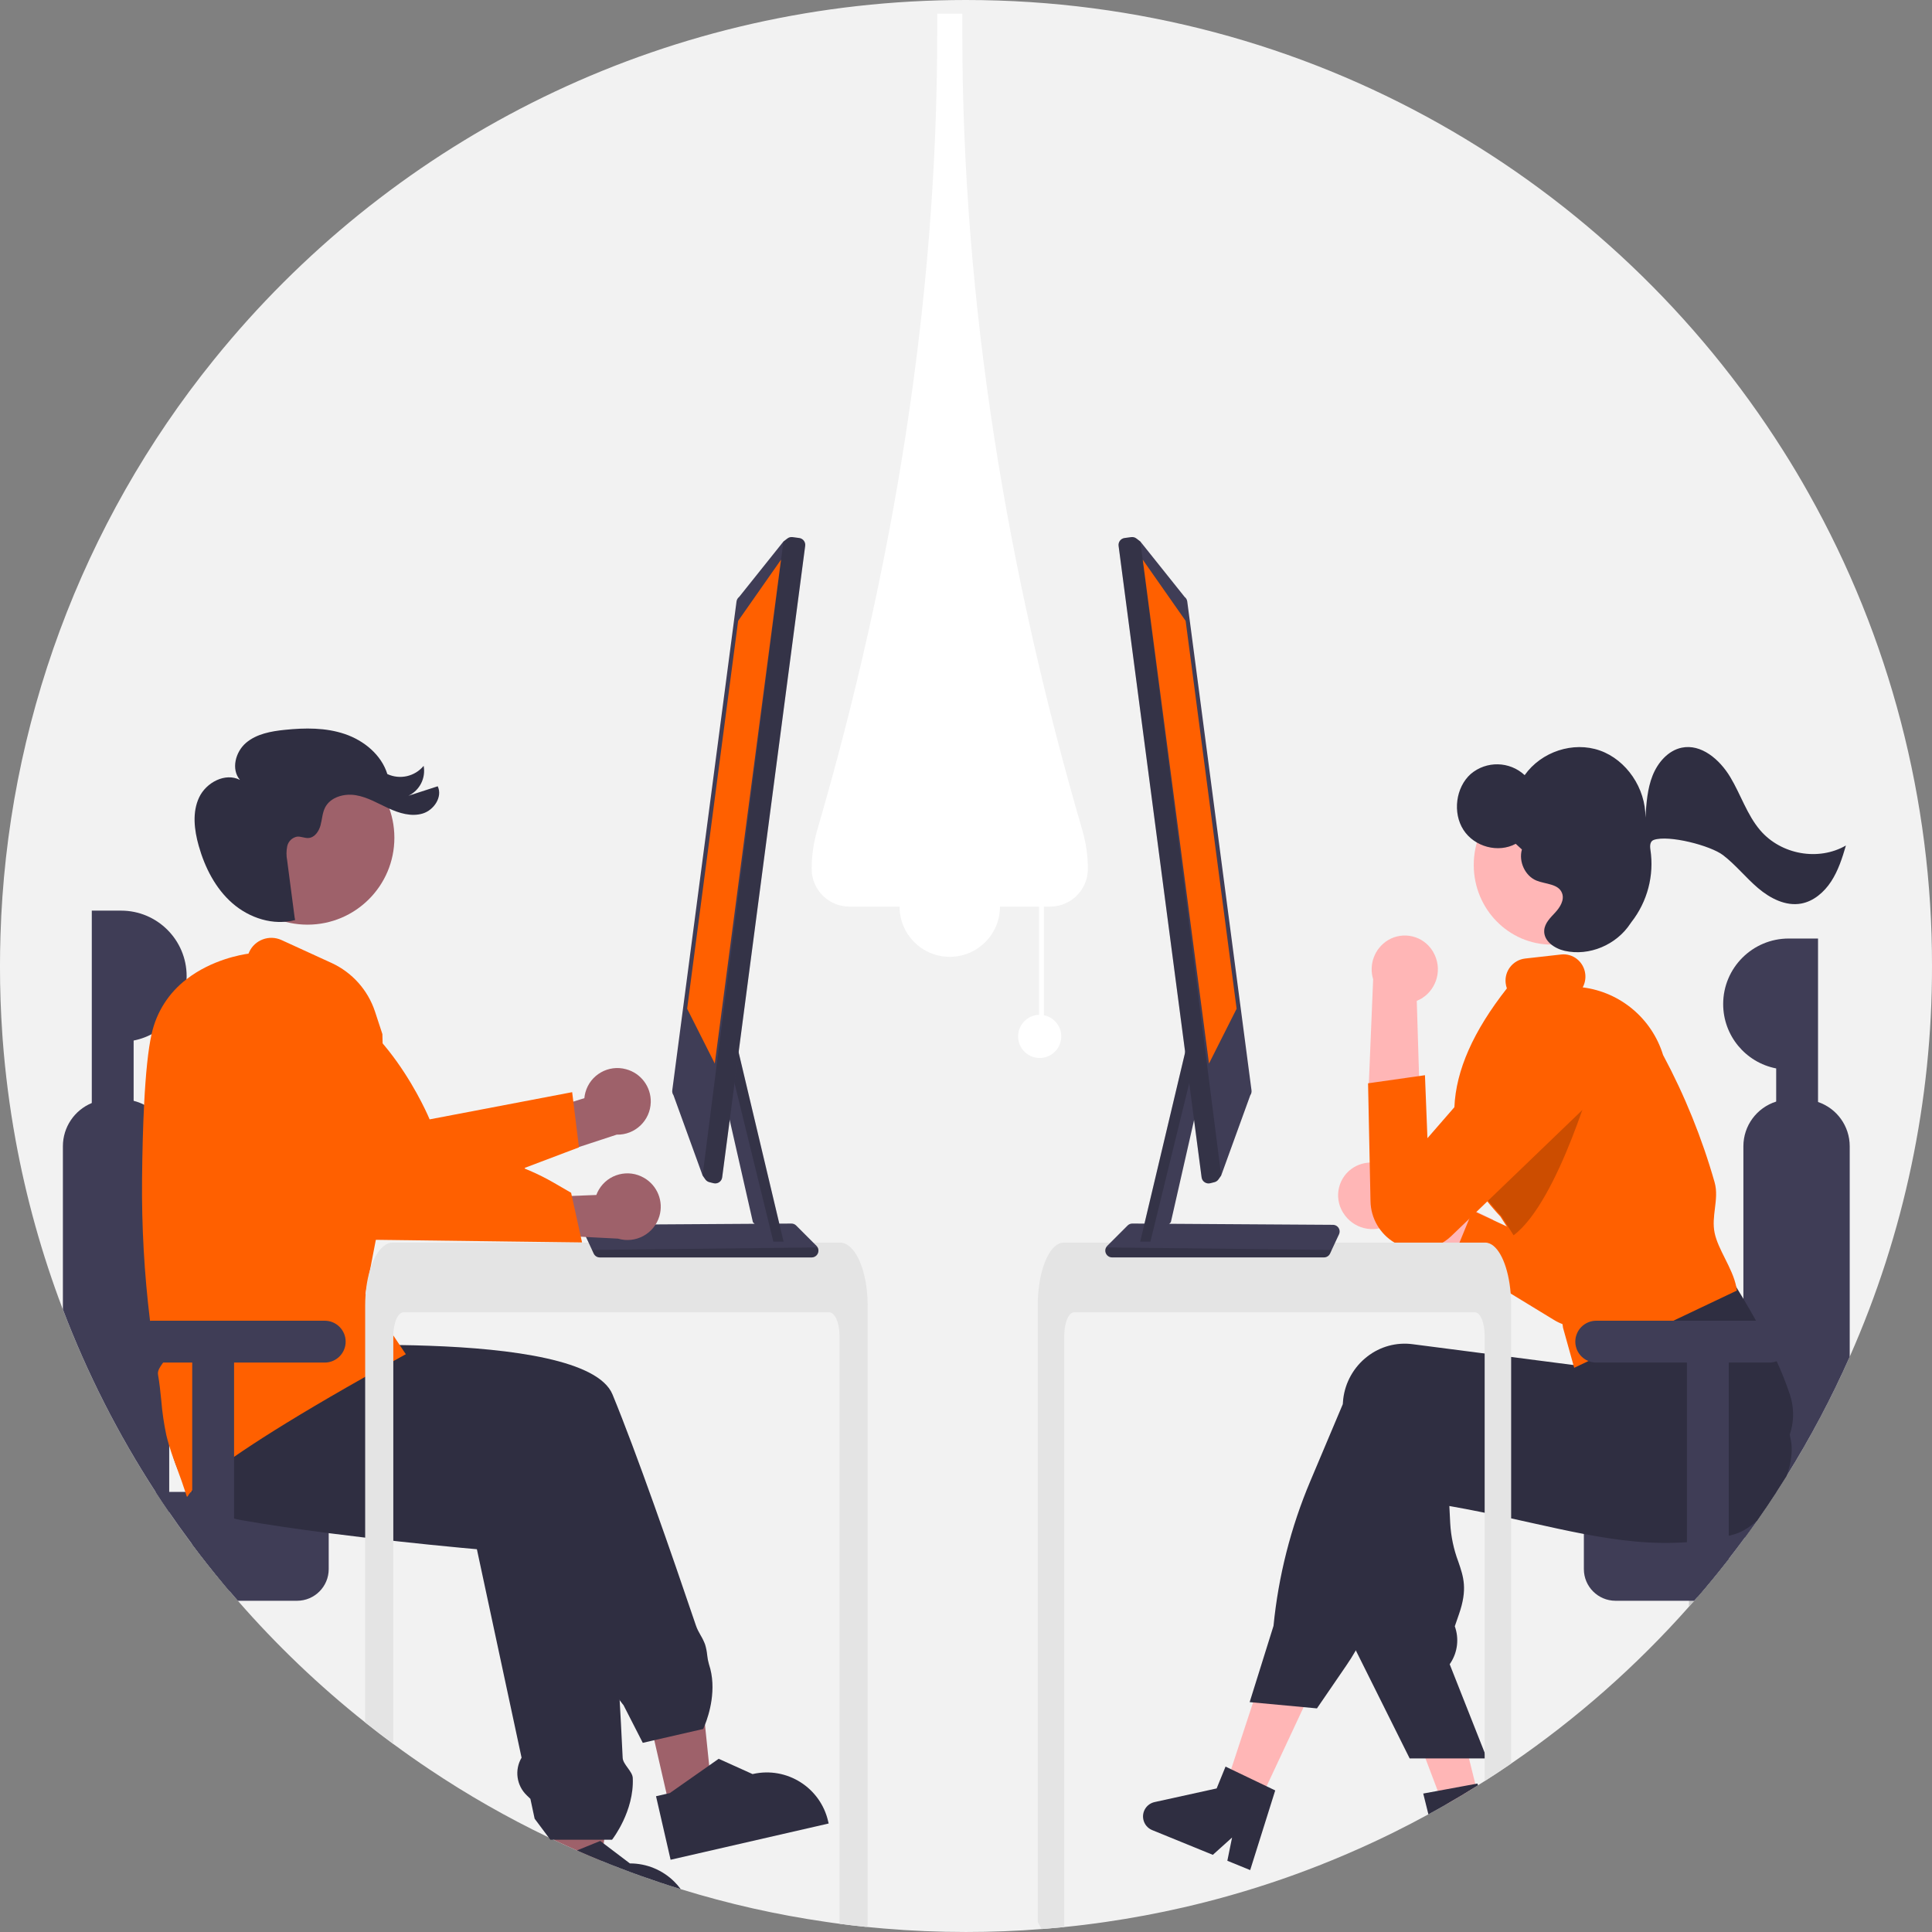 <?xml version="1.0" encoding="UTF-8"?> <svg xmlns="http://www.w3.org/2000/svg" xmlns:xlink="http://www.w3.org/1999/xlink" version="1.1" id="Capa_1" x="0px" y="0px" width="400px" height="400px" viewBox="210 201 400 400" xml:space="preserve"><rect x="210" y="201" width="400" height="400" fill="#808080" stroke="none"/> <g> <path fill="#F2F2F2" d="M610,400.998c0.045,27.861-5.759,55.421-17.037,80.897c-0.364,0.822-0.733,1.641-1.107,2.453 c-0.185,0.409-0.374,0.813-0.563,1.223c-0.189,0.403-0.379,0.813-0.573,1.216c-0.25,0.523-0.499,1.042-0.754,1.562 c-0.314,0.653-0.633,1.302-0.962,1.949c-0.04,0.091-0.085,0.181-0.136,0.27c-0.274,0.549-0.549,1.098-0.832,1.646 c-0.061,0.119-0.12,0.239-0.185,0.354c-0.324,0.639-0.658,1.277-0.998,1.91v0.006c-0.359,0.673-0.719,1.345-1.082,2.016 c-0.898,1.654-1.82,3.296-2.769,4.921c-0.284,0.485-0.563,0.968-0.853,1.447c-0.264,0.448-0.528,0.893-0.798,1.336 c-0.185,0.31-0.369,0.614-0.559,0.918c-0.3,0.494-0.604,0.987-0.913,1.481c-0.005,0.005-0.005,0.005-0.005,0.01 c-0.684,1.098-1.382,2.19-2.085,3.272h-0.005c-0.324,0.504-0.654,1.003-0.982,1.502v0.005c-0.993,1.496-2.006,2.977-3.038,4.443 v0.005c-0.004,0.001-0.008,0.003-0.011,0.006v0.005l-0.01,0.01c-0.817,1.173-1.652,2.335-2.504,3.486v0.005 c-0.544,0.738-1.092,1.477-1.646,2.204c-0.454,0.599-0.913,1.196-1.377,1.792c-0.095,0.129-0.194,0.254-0.299,0.384v0.005 c-0.125,0.164-0.25,0.324-0.385,0.489v0.005c-1.97,2.519-4,4.987-6.09,7.405h-0.005c-0.109,0.136-0.225,0.265-0.339,0.395 c-0.11,0.131-0.23,0.261-0.345,0.395h-0.005c-0.175,0.204-0.354,0.409-0.533,0.613c-0.175,0.205-0.359,0.408-0.544,0.613v0.006 c-10.894,12.289-23.255,23.193-36.808,32.468c-1.806,1.242-3.634,2.45-5.486,3.626c-0.458,0.295-0.917,0.584-1.382,0.872 c-0.14,0.096-0.279,0.18-0.419,0.265c-0.244,0.155-0.493,0.31-0.743,0.464c-0.243,0.15-0.493,0.305-0.742,0.454 c-0.993,0.608-1.995,1.207-2.998,1.796c-0.249,0.149-0.504,0.294-0.759,0.444c-0.249,0.145-0.504,0.289-0.758,0.434 c-0.008,0.011-0.018,0.018-0.03,0.02l-0.01,0.005l-0.011,0.011h-0.005c-1.257,0.723-2.519,1.437-3.796,2.125 c-2.284,1.247-4.592,2.449-6.922,3.605c-0.578,0.289-1.162,0.573-1.746,0.858c-0.483,0.234-0.973,0.468-1.456,0.697 c-0.135,0.064-0.265,0.13-0.398,0.189c-0.404,0.19-0.809,0.38-1.213,0.564c-0.438,0.209-0.883,0.408-1.321,0.608 c-0.494,0.224-0.982,0.443-1.477,0.663c-1.855,0.828-3.73,1.626-5.61,2.395c-6.717,2.751-13.582,5.125-20.563,7.112 c-0.324,0.095-0.654,0.189-0.983,0.279c-2.987,0.838-5.996,1.604-9.027,2.299c-5.292,1.218-10.631,2.216-16.019,2.998 c-0.011,0-0.025,0.005-0.035,0.005c-0.644,0.095-1.292,0.185-1.936,0.274c-0.055,0.011-0.114,0.021-0.175,0.025 c-0.005,0.005-0.01,0.005-0.02,0c0,0,0,0.005-0.005,0c-0.714,0.095-1.427,0.189-2.146,0.279c-0.05,0.01-0.1,0.015-0.149,0.02 c-0.668,0.08-1.342,0.159-2.015,0.235c-0.724,0.079-1.446,0.154-2.175,0.229c-0.553,0.055-1.107,0.109-1.66,0.159 c-0.05,0.01-0.1,0.015-0.15,0.015c-0.504,0.045-1.007,0.09-1.511,0.13c-0.021,0-0.045,0.005-0.064,0.005 c-0.439,0.04-0.879,0.07-1.317,0.105c-5.162,0.408-10.374,0.611-15.637,0.608c-5.71,0-11.362-0.238-16.957-0.714 c-0.019,0-0.039-0.005-0.059-0.005c-1.192-0.1-2.383-0.21-3.571-0.329c-0.314-0.03-0.624-0.065-0.938-0.095 c-0.06-0.005-0.12-0.01-0.18-0.02c-0.094-0.01-0.189-0.021-0.29-0.03c-0.049-0.005-0.104-0.011-0.154-0.02 c-0.414-0.045-0.828-0.091-1.247-0.14c-0.464-0.055-0.933-0.11-1.396-0.17c-0.465-0.055-0.933-0.115-1.397-0.18 c-0.099-0.01-0.205-0.021-0.304-0.04c-0.34-0.04-0.679-0.085-1.013-0.135c-0.165-0.02-0.324-0.045-0.484-0.07 c-0.324-0.045-0.643-0.09-0.968-0.139c-0.01,0-0.025-0.006-0.034-0.006c-10.185-1.471-20.238-3.736-30.07-6.778h-0.005 c-0.533-0.164-1.067-0.334-1.601-0.503c-0.16-0.045-0.32-0.095-0.479-0.149c-1.386-0.444-2.765-0.903-4.134-1.377 c-1.89-0.648-3.767-1.326-5.631-2.035c-0.509-0.195-1.012-0.389-1.521-0.584c-1.012-0.398-2.02-0.798-3.022-1.206 c-1.711-0.699-3.41-1.419-5.098-2.16h-0.005v-0.006c-1.576-0.693-3.141-1.407-4.693-2.145c-0.046-0.013-0.09-0.033-0.13-0.06 c-0.005,0-0.005-0.005-0.01-0.005c-0.344-0.16-0.688-0.324-1.033-0.488l-0.01-0.006c-8.555-4.101-16.804-8.811-24.683-14.095 c-2.528-1.69-5.014-3.438-7.456-5.241c-1.97-1.451-3.912-2.94-5.826-4.464c-9.532-7.575-18.353-16.005-26.354-25.182h-0.005v-0.005 c-0.564-0.644-1.112-1.282-1.671-1.931v-0.005c-0.08-0.09-0.154-0.18-0.229-0.27c-0.354-0.414-0.697-0.823-1.042-1.242v-0.005 c-0.468-0.554-0.927-1.108-1.376-1.665c-0.1-0.12-0.195-0.235-0.29-0.355h-0.005v-0.005c-0.369-0.448-0.733-0.902-1.092-1.356 c-0.185-0.225-0.364-0.454-0.544-0.684h-0.005v-0.005c-1.087-1.371-2.152-2.756-3.197-4.154v-0.005 c-0.29-0.385-0.574-0.769-0.853-1.157h-0.005c-1.337-1.806-2.638-3.633-3.904-5.481v-0.005c-0.479-0.693-0.953-1.392-1.422-2.095 c-0.468-0.703-0.932-1.407-1.391-2.114h-0.005c-0.474-0.729-0.943-1.46-1.406-2.194c-0.025-0.04-0.05-0.074-0.07-0.109 c-0.459-0.724-0.911-1.451-1.356-2.185c-0.359-0.584-0.714-1.162-1.058-1.746c-0.239-0.394-0.474-0.782-0.703-1.182 c-0.085-0.136-0.159-0.27-0.234-0.399c-0.529-0.903-1.048-1.806-1.566-2.713c-0.604-1.067-1.202-2.145-1.785-3.222 c-0.239-0.444-0.479-0.893-0.714-1.342c-0.085-0.145-0.159-0.289-0.234-0.438c-0.279-0.529-0.559-1.058-0.833-1.591 c-0.274-0.529-0.549-1.063-0.818-1.596c-0.269-0.534-0.539-1.067-0.803-1.606c-0.2-0.404-0.399-0.813-0.594-1.217 c-0.02-0.034-0.038-0.068-0.054-0.104c-0.09-0.189-0.184-0.374-0.27-0.563c-0.02-0.03-0.035-0.062-0.045-0.095 c-0.205-0.419-0.404-0.833-0.598-1.252c-0.26-0.539-0.509-1.082-0.759-1.626c-0.179-0.38-0.349-0.764-0.523-1.147 c-0.25-0.538-0.494-1.082-0.733-1.631c-0.255-0.563-0.499-1.133-0.743-1.701c-0.065-0.145-0.125-0.284-0.185-0.428 c-0.115-0.261-0.225-0.52-0.334-0.779c-0.294-0.688-0.583-1.387-0.868-2.08c-0.324-0.783-0.64-1.568-0.947-2.354 c-0.294-0.733-0.58-1.468-0.858-2.204l-0.105-0.27v-0.005c-4.333-11.39-7.612-23.152-9.795-35.142v-0.005 c-1.244-6.845-2.13-13.751-2.653-20.688c-0.03-0.379-0.055-0.758-0.08-1.137c-0.329-4.693-0.49-9.404-0.484-14.134 c0-2.1,0.034-4.189,0.1-6.269c1.293-43.481,16.793-85.342,44.128-119.181c1.202-1.491,2.426-2.964,3.67-4.419 C294.584,228.207,349.117,201,410.004,201c71.186,0,133.688,37.191,169.124,93.206c1.845,2.903,3.61,5.859,5.296,8.868 C601.245,332.966,610.055,366.698,610,400.998z"></path> <path fill="#3F3D56" d="M235.068,389.536c7.497,0,13.573,6.077,13.573,13.573l0,0c-0.001,6.494-4.601,12.078-10.974,13.322v22.199 h-8.664v-49.095H235.068z"></path> <path fill="#CACACA" d="M567.538,519.578v4.648c-1.97,2.519-4.001,4.987-6.09,7.406c-0.225,0.265-0.454,0.524-0.688,0.788 c-0.354,0.414-0.718,0.823-1.082,1.232v-14.075H567.538z"></path> <path fill="#3F3D56" d="M544.476,509.883c-3.617,0.004-6.549,2.936-6.553,6.554v9.431c0.004,3.618,2.936,6.55,6.553,6.554h16.284 c0.234-0.264,0.464-0.523,0.688-0.788c2.089-2.419,4.12-4.888,6.09-7.406c0.13-0.165,0.259-0.329,0.384-0.494 c1.128-1.44,2.234-2.907,3.321-4.384c0.849-1.156,1.692-2.323,2.514-3.501c0.005-0.005,0.011-0.005,0.011-0.011 c1.377-1.955,2.718-3.939,4.024-5.954H544.476z"></path> <path fill="#3F3D56" d="M586.406,429.156c-1.001-0.346-2.053-0.521-3.112-0.52h-2.678c-0.976,0.001-1.945,0.147-2.878,0.434 c-4.036,1.27-6.783,5.008-6.788,9.237v78.678c0,0.294,0.016,0.583,0.04,0.867c0.043,0.505,0.129,1.006,0.254,1.496 c0.849-1.156,1.692-2.323,2.514-3.501c0.005-0.005,0.011-0.005,0.011-0.011c1.377-1.955,2.718-3.939,4.024-5.954 c0.703-1.082,1.402-2.175,2.086-3.272c4.937-7.922,9.311-16.181,13.086-24.718v-43.586 C592.959,434.168,590.323,430.49,586.406,429.156z"></path> <path fill="#CACACA" d="M256.307,519.578v9.392c-2.244-2.684-4.414-5.427-6.508-8.229c-0.29-0.384-0.573-0.773-0.858-1.162H256.307 z"></path> <path fill="#3F3D56" d="M271.509,509.883h-29.291c0.923,1.421,1.862,2.826,2.818,4.214c1.267,1.851,2.568,3.678,3.905,5.48 c0.285,0.39,0.569,0.779,0.858,1.163c2.1,2.803,4.27,5.546,6.508,8.229c0.419,0.51,0.843,1.013,1.272,1.517 c0.548,0.648,1.105,1.294,1.67,1.936h12.259c3.617-0.005,6.547-2.938,6.548-6.554v-9.432 C278.056,512.819,275.126,509.887,271.509,509.883z"></path> <path fill="#3F3D56" d="M239.834,429.729c-1.382-0.716-2.914-1.092-4.469-1.093h-2.674c-1.265-0.002-2.517,0.248-3.685,0.734 c-3.62,1.494-5.98,5.021-5.985,8.937v33.8c5.036,13.24,11.471,25.903,19.196,37.775c0.923,1.422,1.861,2.827,2.817,4.215v-75.79 C245.033,434.703,243.029,431.398,239.834,429.729z"></path> <polygon fill="#9E616A" points="348.792,575.804 357.577,573.788 353.983,538.939 341.016,541.915 "></polygon> <path fill="#2F2E41" d="M356.784,545.568c-0.179-0.614-0.301-1.243-0.363-1.881c-0.073-0.752-0.22-1.496-0.439-2.219 c-0.249-0.658-0.558-1.293-0.923-1.896c-0.174-0.319-0.359-0.638-0.523-0.963c-0.166-0.324-0.309-0.659-0.429-1.003 c-5.142-15.187-12.319-35.825-17.296-47.904c-2.928-7.107-20.933-9.472-37.919-10.074c-2.07-0.075-4.125-0.125-6.135-0.15 c-0.693-0.011-1.381-0.02-2.065-0.025c-1.746-0.01-3.446-0.01-5.082,0.011c-0.214,0-0.429,0-0.643,0.005 c-1.192,0.011-2.348,0.026-3.466,0.05c-7.69,0.15-13.341,0.499-14.349,0.564l-8.972-5.643l-1.75-1.102l-0.185,1.102l-1.412,8.41 l-2.409,14.349l6.04,1.695l3.92,1.098l23.226,6.514l4.938,1.387l0.03,0.01l8.314-0.015l22.733-0.04l1.097,2.908 c-1.533,2.38-0.846,5.553,1.535,7.086c0.182,0.116,0.37,0.222,0.565,0.315l0.853,0.404l10.389,27.49 c0.031,2.487,0.809,4.907,2.229,6.948c0.175,0.255,0.364,0.504,0.563,0.748l0.229,0.274l3.996,7.815l2.379-0.549l10.124-2.319 l0.051-0.1c0.005-0.015,0.134-0.289,0.323-0.768v-0.015C356.749,556.106,358.505,550.695,356.784,545.568z"></path> <path fill="#2F2E41" d="M381.467,578.122c-1.584-7.016-8.556-11.42-15.571-9.836c-0.029,0.007-0.056,0.014-0.084,0.02l-7.018-3.167 l-1.965,1.382l-8.149,5.716l-0.673,0.155l-2.184,0.498l3.017,13.152l32.728-7.507L381.467,578.122z"></path> <path fill="#9E616A" d="M338.056,557.843l-2.968,24.059l-0.1,0.788l-0.439,3.587c-1.71-0.699-3.417-1.422-5.102-2.165 c-1.576-0.694-3.141-1.408-4.693-2.145v-24.119L338.056,557.843z"></path> <circle fill="#9E616A" cx="273.661" cy="374.45" r="17.991"></circle> <path fill="#2F2E41" d="M339.967,567.024c-0.499-0.684-1.018-1.396-1.048-2.08c-0.114-2.408-0.234-4.792-0.359-7.127 c-0.089-1.631-0.179-3.241-0.269-4.817c-0.01-0.199-0.025-0.399-0.035-0.594c-0.155-2.607,0.618-5.361,1.361-8.029 c0.244-0.873,0.489-1.756,0.708-2.639c0.549-1.967,0.78-4.01,0.684-6.05c-1.277-16.155-6.982-31.347-9.541-33.905 c-3.89-3.89-21.481-12.877-32.578-18.343c-1.97-0.973-3.735-1.831-5.182-2.528c-1.282-0.624-2.314-1.117-3.018-1.457 c-0.539-0.254-0.887-0.419-1.008-0.479l-0.06-0.03l-4.015,0.449l-0.643,0.073l-3.542,0.399l-23.037,2.584l-3.556,0.399 l-5.032,0.568l-4.543,0.509l-0.17,0.016l-0.03,0.169c0,0.005-0.01,0.04-0.02,0.105c-0.781,4.93-0.781,9.952,0,14.882 c0.589,3.347,1.701,6.748,3.676,9.612c0.269,0.388,0.549,0.762,0.848,1.122c0.01,0.019,0.024,0.035,0.04,0.049 c0.065,0.08,0.13,0.16,0.2,0.239v0.006c2.259,2.627,5.292,4.473,8.663,5.271c0.499,0.135,1.007,0.244,1.531,0.334 c5.581,0.987,11.885,1.896,18.064,2.692c2.559,0.33,5.098,0.639,7.551,0.929c4.913,0.578,9.501,1.066,13.282,1.456 c5.296,0.538,9.017,0.873,9.845,0.942l9.251,43.162c-1.495,2.528-1.052,5.753,1.068,7.785l0.758,0.733l0.877,4.109l2.893,3.87 l0.365,0.488h12.763l0.07-0.085c0.045-0.06,4.534-5.825,4.229-12.692C340.98,568.416,340.485,567.742,339.967,567.024z"></path> <path fill="#9E616A" d="M339.618,422.37c-3.651-0.999-7.42,1.153-8.418,4.805c-0.106,0.389-0.178,0.786-0.215,1.188l-14.949,4.673 l0.624,9.776l21.018-6.895c3.805,0.092,6.963-2.918,7.055-6.723C344.809,426.012,342.695,423.189,339.618,422.37L339.618,422.37z"></path> <path fill="#FF6000" d="M329.865,438.549l-11.172,4.229l-0.285,0.554c-1.427,2.768-4.826,3.854-7.593,2.428l0,0l0,0l-25.112,9.505 c0,0-11.214-11.223-19.199-21.238l2.721-16.737c0.63-3.884,1.97-7.618,3.951-11.017c16.375,3.591,25.774,26.481,25.774,26.481 l29.511-5.631L329.865,438.549z"></path> <path fill="#2F2E41" d="M271.104,391.48c-4.503,1.217-9.469-0.401-12.984-3.469c-3.516-3.068-5.714-7.415-6.981-11.905 c-0.928-3.289-1.368-6.939,0.096-10.026c1.464-3.087,5.405-5.17,8.446-3.611c-1.876-2.185-0.938-5.799,1.252-7.669 c2.19-1.869,5.198-2.405,8.063-2.698c4.157-0.425,8.452-0.473,12.408,0.874c3.956,1.347,7.55,4.292,8.789,8.283 c2.6,1.211,5.69,0.514,7.519-1.698c0.47,2.538-0.819,5.078-3.147,6.193l6.062-1.965c1.042,2.207-0.784,4.938-3.12,5.645 c-2.336,0.707-4.857-0.066-7.075-1.087c-2.216-1.021-4.365-2.312-6.772-2.709c-2.408-0.398-5.236,0.375-6.35,2.547 c-0.583,1.137-0.613,2.469-0.953,3.702c-0.338,1.232-1.196,2.51-2.471,2.611c-0.804,0.063-1.593-0.365-2.396-0.278 c-1.007,0.198-1.801,0.974-2.022,1.976c-0.2,0.984-0.202,1.998-0.008,2.982l1.54,11.77L271.104,391.48z"></path> <path fill="#FF6000" d="M293.708,480.911l-0.953-1.432l-6.952-10.429l-0.14-0.205l2.15-11.151l0.668-3.48l1.461-7.576 l-0.424-17.341l-0.304-12.271l-0.045-1.925l-1.541-4.698c-1.477-4.44-4.728-8.072-8.978-10.03l-10.374-4.748 c-2.542-1.158-5.542-0.035-6.699,2.507c-0.046,0.102-0.089,0.205-0.129,0.311c-1.422,0.194-7.591,1.232-12.823,5.292 c-3.666,2.788-6.224,6.785-7.221,11.282c-0.011,0.034-0.015,0.068-0.025,0.104c-0.693,3.098-1.212,7.985-1.546,14.609 c-0.225,4.379-0.366,9.509-0.424,15.391c-0.093,9.804,0.458,19.604,1.651,29.336c0.114,0.927,0.234,1.851,0.359,2.778 c0.104,0.777,0.853,1.521,1.576,2.233c0.663,0.654,1.347,1.332,1.441,1.945c0.085,0.539-0.26,1.103-0.668,1.691 c-0.051,0.074-0.105,0.149-0.155,0.224c-0.509,0.724-1.032,1.477-0.898,2.27c0.314,1.786,0.499,3.602,0.674,5.356 c0.195,2.418,0.545,4.819,1.048,7.192c0.175,0.728,0.374,1.461,0.599,2.194c0.523,1.721,1.157,3.437,1.775,5.111 c0.534,1.457,1.087,2.953,1.556,4.43c0.09,0.274,0.175,0.544,0.255,0.813l0.04,0.141l0.145,0.024h0.01 c0.197-0.351,0.431-0.678,0.698-0.978c0.012-0.019,0.028-0.036,0.045-0.05c0.07-0.085,0.149-0.175,0.239-0.27 c1.092-1.192,3.466-3.332,8.663-6.938c1.162-0.803,2.464-1.676,3.92-2.633c5.342-3.496,12.803-8.051,23.226-13.931 c2.614-1.477,5.418-3.037,8.414-4.684L293.708,480.911z"></path> <path fill="#2F2E41" d="M349.652,590.625c-2.447-2.456-5.774-3.834-9.242-3.825l-5.421-4.109l-0.713-0.544l-4.828,1.965 c1.686,0.743,3.392,1.466,5.102,2.165c5.352,2.185,10.816,4.136,16.394,5.854C350.552,591.598,350.12,591.095,349.652,590.625z"></path> <polygon fill="#FFB6B6" points="470.065,575.464 463.276,572.217 472.602,543.835 482.623,548.629 "></polygon> <path fill="#FFB6B6" d="M515.584,570.89c-1.975,1.232-3.976,2.429-6,3.591v0.015l-0.029,0.005l-0.011,0.006l-0.769,0.189 l-1.103-2.913l-2.543-6.718l-6.933-18.305l10.778-2.657l0.607,2.468l4.559,18.489l1.307,5.286L515.584,570.89z"></path> <path fill="#FFB6B6" d="M488.096,452.106c2.014,3.272,6.27,4.339,9.589,2.406c0.321-0.194,0.626-0.415,0.91-0.659l21.466,12.318 l-0.933-12.645l-20.241-9.76c-2.266-2.275-5.782-2.733-8.554-1.114c-3.214,1.929-4.254,6.099-2.325,9.313 C488.036,452.013,488.067,452.06,488.096,452.106z"></path> <path fill="#FF6000" d="M510.832,461.533l3.794,2.313l17.042,10.392c4.704,2.944,10.904,1.517,13.848-3.188l0,0l0.006-0.01 c1.262-2.079,1.709-4.552,1.254-6.94l-7.575-37.842c-1.073-5.699-6.563-9.448-12.262-8.375c-0.517,0.098-1.025,0.234-1.521,0.406 c-4.979,1.75-7.74,7.066-6.308,12.146l7.92,26.855l-12.141-5.66L510.832,461.533z"></path> <path fill="#2F2E41" d="M580.711,498.846c-0.006-0.015-0.016-0.07-0.031-0.155l-0.015-0.055c-0.034-0.179-0.074-0.379-0.119-0.598 c-1.018-5.054-2.325-10.045-3.916-14.947c-0.942-3.003-2.19-5.902-3.726-8.649c-0.05-0.09-0.104-0.179-0.159-0.269l-0.185-0.3 l-1.551,0.568l-0.06,0.021l-23.581,8.644l-6.817,2.499l-0.215,0.079l-1.162,4.738l-16.304-2.109l-13.287-1.721l-3.815-0.494 c-3.34-0.436-6.717,0.488-9.371,2.564c-2.77,2.147-4.562,5.317-4.973,8.798c-0.05,0.379-0.08,0.763-0.094,1.143l-1.153,42.977 v0.055l0.534,1.067l11.146,22.364h7.726l4.559-0.005h3.707l-7.706-19.497l0.175-0.264c1.47-2.254,1.797-5.065,0.883-7.596 l0.868-2.514c1.8-5.192,0.947-7.686-0.131-10.838c-0.967-2.563-1.536-5.259-1.686-7.994l-0.179-3.557 c4.523,0.793,8.738,1.676,12.797,2.563c1.357,0.295,2.7,0.593,4.03,0.894c3.785,0.842,7.441,1.655,11.022,2.334 c7.252,1.382,14.199,2.225,21.336,1.7c0.14-0.01,0.28-0.02,0.42-0.034c1.734-0.14,3.48-0.364,5.246-0.679 c0.993-0.18,1.99-0.384,2.998-0.623c0.279-0.07,0.563-0.14,0.843-0.21c0.775-0.204,1.522-0.504,2.225-0.893 c0.998-0.558,1.927-1.229,2.768-2.005c0.005-0.005,0.011-0.005,0.011-0.011c1.376-1.955,2.717-3.939,4.024-5.954 c0.703-1.082,1.401-2.175,2.085-3.272C580.875,503.873,581.254,501.11,580.711,498.846z"></path> <path fill="#2F2E41" d="M580.875,490.771c-0.075-0.319-0.17-0.644-0.27-0.957c-0.792-2.38-1.715-4.715-2.763-6.993 c-1.178-2.594-2.589-5.372-4.271-8.38c-0.813-1.456-1.687-2.97-2.623-4.543c-0.469-0.787-0.956-1.591-1.461-2.408 c-0.02-0.038-0.041-0.075-0.065-0.11l-0.144-0.239l-23.332,3.122l-8.688,1.162l-0.52,4.329l-0.124,1.072c-0.005,0-0.005,0,0,0.006 l-0.35,2.923v0.005l-0.464,3.86l-0.04-0.006l-12.893-1.67l-13.287-1.722l-7.137-0.923c-3.341-0.436-6.718,0.488-9.371,2.564 c-2.771,2.147-4.562,5.317-4.974,8.798c-0.045,0.349-0.073,0.708-0.089,1.063l-6.733,15.954c-4.029,9.543-6.595,19.638-7.61,29.945 l-4.938,15.785l0.703,0.065l10.465,0.972l2.763,0.26l6.084-8.883c0.693-1.013,1.352-2.055,1.965-3.122 c1.01-1.743,1.908-3.549,2.688-5.407l13.162-31.321c1.018,0.175,2.025,0.342,3.022,0.499c4.613,0.748,9.042,1.358,13.286,1.83 c13.801,1.541,25.751,1.661,36.389,0.354c2.987-0.363,5.875-0.843,8.663-1.437c1.023-0.215,2.032-0.445,3.027-0.693 c0.234-0.055,0.464-0.11,0.693-0.17c4.188-1.08,7.541-4.214,8.903-8.319C581.345,495.696,581.46,493.175,580.875,490.771z"></path> <ellipse fill="#FFB6B6" cx="531.262" cy="380.074" rx="16.139" ry="16.499"></ellipse> <path fill="#FF6000" d="M569.583,468.042c-0.025-0.184-0.055-0.368-0.095-0.553c-0.385-2.025-1.382-4.01-2.344-5.935 c-0.918-1.836-1.79-3.571-2.15-5.297c-0.354-1.7-0.145-3.406,0.06-5.053c0.22-1.785,0.449-3.63-0.064-5.421 c-2.605-9.145-6.183-17.982-10.672-26.364c-2.314-7.527-8.822-13.002-16.635-13.994c0.447-0.834,0.634-1.783,0.534-2.724 c-0.126-1.227-0.738-2.354-1.701-3.127c-0.924-0.745-2.107-1.089-3.286-0.958l-7.501,0.843c-2.504,0.314-4.286,2.586-3.995,5.092 c0.042,0.371,0.126,0.735,0.249,1.088c-6.962,8.867-10.538,16.947-10.867,24.588v0.006c-0.04,0.883-0.035,1.766,0.014,2.648 c0.158,2.853,0.778,5.66,1.837,8.313c1.249,3.065,2.92,5.941,4.967,8.544c0.419,0.528,0.854,1.047,1.302,1.556 c0.419,0.499,0.888,1.022,1.406,1.57l1.312,2.056l1.222,1.92l6.534,15.077l3.327-0.11l0.464,3.316l0.109,0.773l2.154,7.717 l0.16,0.578l2.946-1.402l17.587-8.35l13.146-6.244L569.583,468.042z"></path> <path opacity="0.2" d="M513.163,441.116c1.499,3.672,3.607,7.066,6.235,10.038 c0.449,0.537,0.925,1.065,1.423,1.594l2.553,4.006c9.411-7.054,17.035-34.828,17.035-34.828l-10.618-2.066L513.163,441.116z"></path> <path fill="#FFB6B6" d="M506.735,398.114c1.934,3.321,0.871,7.578-2.396,9.601c-0.322,0.192-0.66,0.358-1.01,0.495l0.751,24.74 l-10.713-6.745l0.928-22.458c-0.937-3.074,0.314-6.393,3.048-8.082c3.199-1.936,7.362-0.911,9.298,2.289l0,0 C506.672,398.007,506.704,398.06,506.735,398.114z"></path> <path fill="#FF6000" d="M505.022,423.611l-11.78,1.676l0.506,24.397c0.06,3.539,1.948,6.794,4.99,8.604l0,0 c3.756,2.209,8.52,1.668,11.685-1.327l27.815-26.754c4.063-3.855,4.404-10.215,0.777-14.482l0,0 c-3.564-4.219-9.876-4.75-14.096-1.186c-0.079,0.067-0.157,0.135-0.234,0.204c-0.275,0.246-0.536,0.507-0.783,0.78l-18.366,21.129 L505.022,423.611z"></path> <path fill="#2F2E41" d="M515.883,570.267l-0.434,0.079l-5.865,1.082l-1.91,0.354l-3.008,0.554l1.068,4.304 c1.281-0.692,2.548-1.406,3.811-2.134l0.011-0.006l0.029-0.005v-0.015c2.024-1.157,4.025-2.354,6-3.591 c0.139-0.085,0.279-0.17,0.419-0.264L515.883,570.267z"></path> <path fill="#2F2E41" d="M472.235,570.83l-7.348-3.521l-1.151-0.554l-1.841,4.52l-12.848,2.827c-1.645,0.36-2.686,1.985-2.324,3.631 c0.215,0.979,0.896,1.791,1.826,2.17l12.553,5.123l3.985-3.587l-0.978,4.814l4.728,1.93l5.183-16.494L472.235,570.83z"></path> <path fill="#2F2E41" d="M574.448,372.919c-2.743-3.199-4.047-7.444-6.241-11.076c-2.192-3.633-6.009-6.885-10.04-6.04 c-2.779,0.583-4.928,3.036-6.016,5.77c-1.087,2.734-1.29,5.749-1.481,8.703c0.067-6.07-3.932-11.955-9.441-13.893 c-5.508-1.937-12.102,0.224-15.563,5.101c-3.126-2.898-7.927-2.999-11.172-0.234c-3.097,2.768-3.781,8.035-1.505,11.564 c2.277,3.53,7.209,4.845,10.828,2.887l1.278,1.177c-0.72,2.519,0.677,5.494,3.024,6.442c1.904,0.769,4.592,0.641,5.304,2.639 c0.498,1.396-0.433,2.886-1.422,3.958c-0.99,1.072-2.165,2.181-2.283,3.664c-0.181,2.24,2.134,3.809,4.238,4.281 c5.073,1.14,10.701-1.21,13.625-5.687c0.056-0.086,0.117-0.173,0.184-0.259c3.315-4.24,4.74-9.657,3.94-14.979 c-0.165-1.035,0.001-1.804,0.715-2.049c3.084-1.06,11.723,1.164,14.337,3.173c2.614,2.009,4.708,4.667,7.227,6.807 c2.519,2.139,5.729,3.789,8.926,3.206c2.562-0.466,4.74-2.326,6.205-4.568c1.466-2.243,2.309-4.856,3.064-7.455 C586.516,379.324,578.765,377.954,574.448,372.919z"></path> <path fill="#E4E4E4" d="M522.868,471.263v94.861c-1.805,1.242-3.634,2.451-5.486,3.627v-92.199c0-2.673-0.897-4.843-2-4.848 h-83.035c-1.107,0.005-2,2.175-2.005,4.848v122.424c-1.106,0.109-2.214,0.215-3.321,0.304c-0.459,0.04-0.923,0.074-1.382,0.11 c-0.264-0.489-0.524-0.982-0.783-1.481V471.263c0-0.738,0.03-1.481,0.08-2.214c0.448-6.225,2.679-10.773,5.287-10.783h87.279 c0.316,0.002,0.628,0.068,0.918,0.194c2.185,0.928,3.91,4.998,4.344,10.26C522.834,469.557,522.874,470.409,522.868,471.263z"></path> <path fill="#E4E4E4" d="M389.639,471.263v128.334c-0.074,0.119-0.149,0.234-0.225,0.354c-1.875-0.189-3.742-0.407-5.6-0.654 V477.552c0-2.673-0.953-4.843-2.125-4.848h-88.134c-1.172,0.005-2.125,2.174-2.125,4.848v84.518 c-1.97-1.451-3.912-2.939-5.826-4.464v-86.343c0-0.738,0.03-1.481,0.085-2.214c0.474-6.225,2.843-10.773,5.616-10.783h92.631 c0.334,0.001,0.664,0.067,0.973,0.194c2.318,0.928,4.155,4.998,4.619,10.26C389.605,469.557,389.639,470.409,389.639,471.263z"></path> <polygon fill="#3F3D56" points="360.103,428.615 365.879,454.028 369.57,458.071 372.234,458.071 361.259,411.864 360.716,419.714 360.716,419.719 "></polygon> <path fill="#3F3D56" d="M379.337,459.369c-0.016-0.039-0.038-0.076-0.065-0.109c-0.052-0.12-0.129-0.229-0.224-0.319l-0.674-0.674 l-3.541-3.546c-0.26-0.255-0.609-0.397-0.973-0.399h-0.015l-2.499,0.016l-2.15,0.015l-3.002,0.02l-20.449,0.13l-13.441,0.085 c-0.757,0.01-1.367,0.624-1.371,1.382c0.002,0.201,0.046,0.399,0.129,0.583l0.26,0.554l0.543,1.162l0.708,1.521l0.349,0.748 c0.228,0.486,0.715,0.797,1.252,0.799h43.895c0.778-0.016,1.396-0.658,1.382-1.437 C379.448,459.717,379.409,459.537,379.337,459.369L379.337,459.369z"></path> <path opacity="0.17" d="M332.576,459.787l0.346,0.751c0.23,0.484,0.717,0.794,1.254,0.798h43.896 c0.776-0.015,1.394-0.655,1.38-1.432c-0.003-0.184-0.042-0.364-0.116-0.532c-0.015-0.04-0.036-0.077-0.063-0.11L332.576,459.787z"></path> <polygon opacity="0.17" points="360.716,419.714 360.716,419.719 370.114,458.071 372.234,458.071 361.259,411.864 "></polygon> <path fill="#3F3D56" d="M375.458,312.389l-1.377-0.185c-0.377-0.049-0.759,0.053-1.062,0.284l-0.822,0.633l-9.162,11.461 c-0.302,0.234-0.5,0.579-0.549,0.958l-0.513,3.9l-12.789,97.301c-0.045,0.36,0.046,0.726,0.255,1.022l6.025,16.608l0.179,0.26 l0.389,0.554c0.2,0.281,0.494,0.482,0.828,0.568l0.873,0.22c0.401,0.101,0.825,0.023,1.167-0.21 c0.343-0.23,0.568-0.598,0.619-1.008l1.561-11.859v-0.005l0.998-7.612l0.842-6.418v-0.006l13.786-104.851 c0.103-0.789-0.452-1.511-1.24-1.615L375.458,312.389z"></path> <path opacity="0.17" d="M372.194,313.122l-16.732,131.252l0.182,0.258l0.388,0.552 c0.2,0.281,0.494,0.483,0.828,0.569l0.874,0.219c0.777,0.192,1.563-0.28,1.755-1.058c0.013-0.052,0.023-0.104,0.031-0.157 l17.185-130.75c0.103-0.791-0.453-1.516-1.244-1.62l-1.381-0.182c-0.378-0.051-0.761,0.052-1.063,0.286L372.194,313.122z"></path> <polygon fill="#FF6000" points="371.7,316.876 362.822,329.549 352.267,409.848 357.989,421.199 "></polygon> <polygon fill="#3F3D56" points="458.192,428.615 452.416,454.028 448.725,458.071 446.063,458.071 457.036,411.864 457.579,419.714 457.579,419.719 "></polygon> <path fill="#3F3D56" d="M485.99,454.587l-33.885-0.215l-3.008-0.021l-2.145-0.015l-2.498-0.015h-0.021 c-0.362,0.001-0.71,0.144-0.968,0.399l-4.219,4.219c-0.094,0.093-0.17,0.2-0.225,0.32c-0.026,0.032-0.048,0.07-0.064,0.109 c-0.308,0.714,0.022,1.543,0.737,1.851c0.167,0.072,0.348,0.111,0.529,0.114h43.895c0.538-0.002,1.026-0.313,1.257-0.799 l0.344-0.748l0.709-1.521l0.803-1.716c0.086-0.183,0.13-0.382,0.13-0.584C487.356,455.21,486.746,454.597,485.99,454.587z"></path> <path opacity="0.17" d="M485.719,459.787l-0.346,0.751c-0.23,0.484-0.717,0.794-1.253,0.798h-43.896 c-0.776-0.015-1.395-0.655-1.381-1.432c0.004-0.184,0.043-0.364,0.115-0.532c0.016-0.04,0.036-0.077,0.063-0.11L485.719,459.787z"></path> <polygon opacity="0.17" points="457.579,419.714 457.579,419.719 448.182,458.071 446.063,458.071 457.036,411.864 "></polygon> <path fill="#3F3D56" d="M469.112,426.741L455.81,325.541c-0.049-0.379-0.245-0.724-0.548-0.958l-9.158-11.461l-0.822-0.633 c-0.305-0.231-0.688-0.333-1.067-0.284l-1.376,0.185c-0.791,0.102-1.349,0.825-1.247,1.616l0,0l13.785,104.857v0.005l0.843,6.413 l1.002,7.617v0.01l1.557,11.851c0.051,0.41,0.278,0.779,0.623,1.007c0.34,0.234,0.763,0.311,1.162,0.21l0.873-0.219 c0.334-0.087,0.627-0.287,0.828-0.569l0.389-0.553l0.18-0.26l6.023-16.608C469.069,427.468,469.159,427.103,469.112,426.741z"></path> <path opacity="0.17" d="M446.102,313.122l16.732,131.252l-0.182,0.258l-0.389,0.552 c-0.199,0.281-0.492,0.483-0.827,0.569l-0.874,0.219c-0.777,0.192-1.563-0.28-1.756-1.058c-0.013-0.052-0.022-0.104-0.03-0.157 l-17.184-130.75c-0.104-0.791,0.453-1.516,1.243-1.62l1.381-0.182c0.379-0.051,0.761,0.052,1.063,0.286L446.102,313.122z"></path> <polygon fill="#FF6000" points="446.595,316.876 455.475,329.549 466.028,409.848 460.307,421.199 "></polygon> <path fill="#3F3D56" d="M281.564,478.771c0.001,0.251-0.021,0.501-0.065,0.748c-0.02,0.119-0.045,0.234-0.075,0.349 c-0.5,1.907-2.223,3.237-4.194,3.237h-18.768v44.762c0,0.946-0.31,1.866-0.883,2.618c-0.429-0.503-0.853-1.007-1.272-1.516 c-2.244-2.684-4.414-5.427-6.508-8.229v-37.635h-8.379c-2.392-0.002-4.33-1.942-4.329-4.335c0.002-2.251,1.727-4.126,3.97-4.313 c0.12-0.011,0.239-0.016,0.359-0.016h35.81C279.621,474.44,281.562,476.379,281.564,478.771z"></path> <path fill="#3F3D56" d="M580.626,478.771c0,1.796-1.107,3.406-2.783,4.05c-0.389,0.148-0.798,0.239-1.213,0.27 c-0.109,0.01-0.225,0.015-0.334,0.015h-8.374v40.627c-0.125,0.165-0.254,0.329-0.384,0.494c-1.97,2.519-4.001,4.987-6.09,7.406 c-1.359-0.766-2.196-2.206-2.19-3.766v-44.762h-18.772c-0.554,0.002-1.103-0.105-1.616-0.314c-1.311-0.524-2.283-1.656-2.603-3.032 v-0.005c-0.233-0.985-0.109-2.021,0.349-2.924c-0.005-0.005-0.005-0.005,0-0.005c0.197-0.396,0.457-0.76,0.769-1.077 c0.815-0.835,1.934-1.307,3.102-1.307h35.81c2.391,0,4.329,1.938,4.33,4.328L580.626,478.771L580.626,478.771z"></path> <path fill="#3F3D56" d="M580.338,395.312c-7.496,0-13.573,6.077-13.573,13.572l0,0v0.001c0.001,6.494,4.602,12.077,10.975,13.322 v22.199h8.664v-49.095H580.338z"></path> <path fill="#9E616A" d="M343.361,444.874c-3.264-1.916-7.464-0.822-9.38,2.441c-0.204,0.348-0.377,0.714-0.518,1.092l-15.65,0.61 l-2.108,7.29l22.248,1.139c3.649,1.081,7.483-1,8.564-4.648C347.423,449.744,346.117,446.468,343.361,444.874L343.361,444.874z"></path> <path fill="#FF6000" d="M330.507,458.232l-16.076-0.2l-2.035-0.028l-32.706-0.412c0,0-8.882-8.473-16.616-17.196l1.084-7.841 c1.057-7.695,4.874-14.744,10.74-19.834c11.077,7.401,17.5,22.053,17.5,22.053l10.771,4.818l0,0 c7.58,0.339,14.966,2.502,21.531,6.306l3.542,2.052L330.507,458.232z"></path> <path fill="#FFFFFF" d="M434.092,372.902c-15.646-53.7-24.854-109.067-24.854-165v-4.054h-5.198v4.054 c0,55.933-9.209,111.3-24.854,165c-0.756,2.599-1.139,5.293-1.138,8l0,0c0,4.306,3.491,7.798,7.798,7.798h10.396 c-0.003,5.742,4.648,10.399,10.39,10.402c5.743,0.003,10.4-4.648,10.403-10.39c0-0.004,0-0.008,0-0.012h8.09v22.408 c-2.466,0.072-4.407,2.13-4.336,4.597c0.072,2.466,2.13,4.408,4.597,4.336s4.408-2.13,4.336-4.597 c-0.061-2.083-1.554-3.849-3.599-4.253v-22.491h1.309c4.307,0,7.798-3.492,7.798-7.798l0,0 C435.232,378.195,434.849,375.501,434.092,372.902z"></path> </g> </svg> 